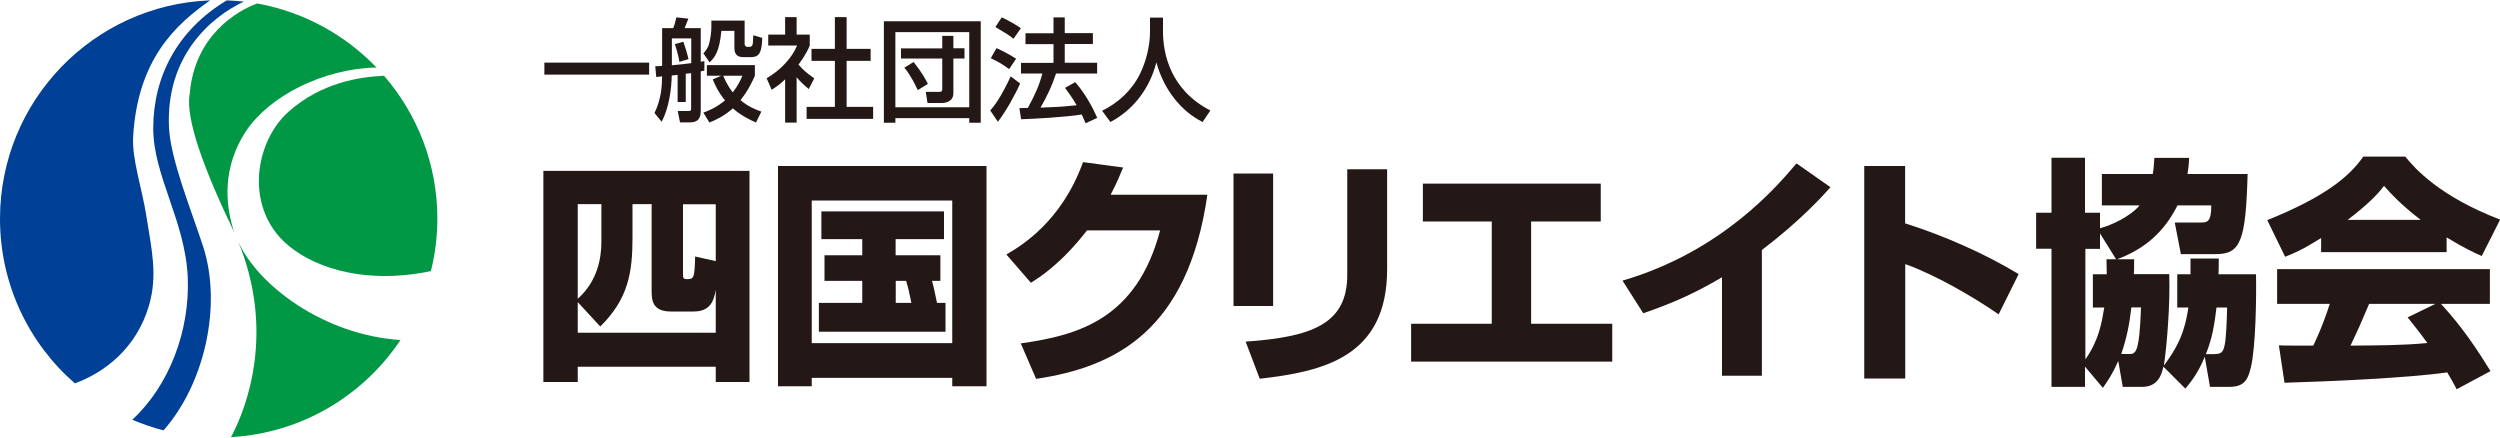 <?xml version="1.0" encoding="utf-8"?>
<!-- Generator: Adobe Illustrator 27.2.0, SVG Export Plug-In . SVG Version: 6.00 Build 0)  -->
<svg version="1.1" id="レイヤー_1" xmlns="http://www.w3.org/2000/svg" xmlns:xlink="http://www.w3.org/1999/xlink" x="0px"
	 y="0px" viewBox="0 0 200 35" style="enable-background:new 0 0 200 35;" xml:space="preserve">
<style type="text/css">
	.st0{fill:#004097;}
	.st1{fill:#009844;}
	.st2{fill:#231815;}
</style>
<g>
	<g>
		<g>
			<g>
				<path class="st0" d="M10.6,33.56c2.9-2.68,4.6-7.05,4.42-11.37c-0.19-4.48-2.75-8.11-2.76-11.9c-0.01-4.14,1.92-7.89,5.88-10.26
					l0.02,0c0.46,0.02,0.88,0.05,1.33,0.1l0.01,0c-2.66,1.25-6.25,4.37-5.98,10.08c0.12,2.52,1.75,6.52,2.72,9.48
					c1.56,4.78,0.1,11.05-3.15,14.73l-0.01,0.01c-0.86-0.22-1.69-0.51-2.49-0.85L10.6,33.56z"/>
			</g>
			<g>
				<path class="st0" d="M5.99,30.67c2.46-0.91,4.93-2.86,5.92-6.2c0.73-2.48,0.21-4.55-0.21-7.24c-0.33-2.12-1.15-4.49-1.05-6.27
					C11,4.73,14.09,1.93,16.81,0.03l0,0C7.47,0.38,0,8.07,0,17.5C0,22.75,2.31,27.47,5.99,30.67L5.99,30.67z"/>
			</g>
		</g>
		<g>
			<g>
				<path class="st1" d="M18.48,34.97c1.38-2.56,3.49-8.62,0.56-15.68c1.59,3.57,6.89,7.51,12.98,7.91h0.02
					C29.08,31.64,24.14,34.65,18.48,34.97L18.48,34.97z"/>
			</g>
			<g>
				<path class="st1" d="M34.47,21.69c-5.67,1.17-9.81-0.49-11.76-2.37c-3.12-3-2.27-8.02,0.37-10.38c2.68-2.39,5.8-2.79,7.64-2.88
					l0.01,0.01c2.65,3.06,4.26,7.06,4.26,11.44C34.98,18.95,34.81,20.35,34.47,21.69L34.47,21.69z"/>
			</g>
			<g>
				<path class="st1" d="M30.1,5.4c-4.33,0.1-8.6,2.33-10.44,5.12c-1.43,2.19-1.95,4.93-0.93,8.05c-2.39-4.98-3.93-9.1-3.55-11.09
					c0.39-4.63,3.78-6.61,5.38-7.2l0.03,0c3.71,0.67,7.02,2.51,9.53,5.12L30.1,5.4z"/>
			</g>
		</g>
	</g>
	<g>
		<path class="st2" d="M43.47,13.67h16.49v16.89h-2.7v-1.22H46.22v1.22h-2.75V13.67z M46.22,24.17v2.45h11.04v-3.44
			c-0.17,1.06-0.55,1.74-1.79,1.74h-1.81c-1.53,0-1.53-1-1.53-1.7v-6.89H50.6V19c0,2.76-0.32,4.9-2.58,7.12L46.22,24.17z
			 M48.11,16.33h-1.89v7.57c1.6-1.41,1.89-3.32,1.89-4.52V16.33z M57.26,20.89v-4.55h-2.62v5.64c0,0.21,0.02,0.35,0.27,0.35
			c0.58,0,0.66,0,0.7-1.81L57.26,20.89z"/>
		<path class="st2" d="M62.24,13.28h16.68v17.62h-2.74v-0.67H64.94v0.67h-2.7V13.28z M64.94,16.04v11.41h11.24V16.04H64.94z
			 M74.56,22.47c0.08,0.25,0.28,1.14,0.4,1.76h0.68v2.31H65.51v-2.31h3.47v-1.76h-3.02v-2.05h3.02v-1.29h-3.27v-2.22h9.81v2.22
			h-3.87v1.29h3.58v2.05H74.56z M71.66,22.47v1.76h1.25c-0.17-0.83-0.21-1.04-0.42-1.76H71.66z"/>
		<path class="st2" d="M96.59,15.58c-1.57,10.91-7.38,13.78-13.7,14.73l-1.23-2.84c4.6-0.64,9.28-1.95,11.15-9.04h-5.85
			c-2.07,2.68-3.83,3.78-4.49,4.19l-1.96-2.26c1.09-0.64,4.4-2.57,6.13-7.39l3.21,0.43c-0.25,0.6-0.45,1.12-1,2.18H96.59z"/>
		<path class="st2" d="M101.85,24.48h-3.17v-10.6h3.17V24.48z M110.97,21.54c0,7.05-5.15,8.18-10.19,8.76l-1.13-2.97
			c5.3-0.37,8.13-1.41,8.13-5.33v-8.46h3.19V21.54z"/>
		<path class="st2" d="M128.06,14.69v3.03h-5.57v8.18h6.49v3.03h-16.09v-3.03h6.45v-8.18h-5.51v-3.03H128.06z"/>
		<path class="st2" d="M140.95,30.06h-3.19v-7.88c-2.23,1.31-3.9,2.05-6.3,2.88l-1.66-2.61c8-2.34,12.43-7.62,13.92-9.38l2.72,1.91
			c-0.73,0.81-2.47,2.72-5.49,5.02V30.06z"/>
		<path class="st2" d="M152.41,13.28v4.59c3.11,0.97,6.51,2.49,9.08,4.06l-1.6,3.22c-1.96-1.37-5.15-3.21-7.47-4.02v9.15h-3.28
			V13.28H152.41z"/>
		<path class="st2" d="M170.73,20.73c0,0.71,0,0.91-0.02,1.2h2.83c0.08,2.41-0.19,5.75-0.43,7.32c0.94-1.28,1.64-2.43,1.96-4.65
			h-0.89v-2.66h1.06v-1.26h2.26c0,0.6,0,0.79-0.02,1.26h3c0.04,1.79-0.02,5.83-0.41,7.45c-0.24,1-0.53,1.56-1.74,1.56h-1.53
			l-0.42-2.41c-0.51,1.26-1.07,1.97-1.55,2.55l-1.76-1.76c-0.19,0.93-0.62,1.62-1.72,1.62h-1.53l-0.36-2.08
			c-0.47,1.08-0.83,1.58-1.23,2.16l-1.43-1.7v1.62h-2.68V19.9h-1.23v-2.88h1.23v-4.4h2.68v4.4H168v1.24
			c0.94-0.25,2.4-0.93,3.17-1.83h-3.02v-2.51h4.07c0.08-0.44,0.09-0.79,0.13-1.29h2.78c-0.02,0.54-0.06,0.81-0.13,1.29h4.81
			c-0.15,5.44-0.58,6.41-2.57,6.41h-2.77l-0.49-2.53h2.11c0.43,0,0.83,0,0.81-1.37h-2.7c-1.06,2.12-2.62,3.49-4.83,4.31H170.73z
			 M169.28,20.73L168,18.67v1.24h-1.17v8.84c1.09-1.56,1.3-2.9,1.51-4.15h-0.91v-2.66h1.11c0-0.27,0-0.43-0.02-1.2H169.28z
			 M170.3,28.32c0.55,0,0.85,0,0.98-3.73h-0.77c-0.15,1.31-0.36,2.41-0.81,3.73H170.3z M177.17,28.32c0.51,0,0.68-0.11,0.81-0.75
			c0.11-0.52,0.17-2.03,0.19-2.97h-0.85c-0.17,1.37-0.32,2.41-0.85,3.73H177.17z"/>
		<path class="st2" d="M185.68,19.05c-1.49,0.93-2.17,1.22-2.87,1.49l-1.43-2.93c4.6-1.85,6.57-3.48,7.68-5.08h3.36
			c0.81,0.99,2.74,3.17,7.59,5.04l-1.47,2.91c-0.57-0.25-1.47-0.66-2.81-1.49v1.18h-10.04V19.05z M196.53,31.14
			c-0.19-0.37-0.4-0.77-0.75-1.35c-3.21,0.46-9.62,0.73-13.02,0.83l-0.45-2.99c0.1,0.02,2.49,0.02,2.75,0.02
			c0.15-0.31,0.77-1.6,1.32-3.34h-4.21v-2.78h17.02v2.78h-3.91c0.85,0.94,2.11,2.35,3.96,5.38L196.53,31.14z M193.66,17.59
			c-1.64-1.25-2.45-2.18-2.94-2.72c-0.45,0.6-1.19,1.41-2.91,2.72H193.66z M194.83,24.31h-5.3c-0.68,1.62-0.91,2.12-1.49,3.34
			c2.23-0.02,4.26-0.02,6.15-0.21c-0.79-1.08-1.21-1.58-1.58-2.05L194.83,24.31z"/>
	</g>
	<g>
		<path class="st2" d="M43.55,5.01h8.38v0.96h-8.38V5.01z"/>
		<path class="st2" d="M54.22,5.99c-0.26,0.03-0.37,0.04-0.48,0.05c-0.02,1.05-0.21,2.58-0.81,3.7l-0.57-0.7
			c0.55-1.14,0.59-2.13,0.61-2.93c-0.07,0.01-0.4,0.04-0.47,0.05L52.42,5.3c0.24-0.01,0.37-0.01,0.55-0.03V2.25h0.89
			c0.09-0.22,0.13-0.37,0.25-0.86l0.96,0.1C55.02,1.63,54.87,2,54.77,2.25h1.29v2.69c0.11-0.02,0.2-0.03,0.29-0.05v0.76
			c-0.12,0.03-0.2,0.04-0.29,0.06v3.17c0,0.74-0.38,0.91-0.87,0.91H54.4l-0.18-0.91h0.84c0.2,0,0.23-0.02,0.23-0.22V5.85
			c-0.11,0.01-0.17,0.02-0.43,0.05v2.26h-0.65V5.99z M55.3,3.07h-1.55v2.15c1.08-0.11,1.2-0.12,1.55-0.17V3.07z M54.67,3.34
			c0.08,0.22,0.31,0.93,0.41,1.39l-0.73,0.22c-0.03-0.21-0.09-0.57-0.36-1.42L54.67,3.34z M57.71,6.06h-1.16V5.21h3.84v0.85
			c-0.21,0.47-0.54,1.19-1.15,1.95c0.62,0.53,1.23,0.76,1.67,0.92L60.48,9.8c-0.55-0.24-1.23-0.58-1.85-1.13
			c-0.79,0.69-1.48,0.97-1.88,1.13l-0.48-0.79C56.64,8.87,57.3,8.62,58,8.03c-0.58-0.71-0.82-1.3-0.98-1.68L57.71,6.06z M56.92,1.65
			h2.65V3.5c0,0.14,0.07,0.25,0.22,0.25h0.18c0.13,0,0.23-0.09,0.25-0.23c0.02-0.1,0.04-0.58,0.04-0.7l0.72,0.21
			c-0.04,1.07-0.18,1.54-0.89,1.54h-0.59c-0.37,0-0.75-0.08-0.75-0.75V2.47h-1.04c-0.16,1.67-0.52,2.11-0.94,2.52l-0.5-0.72
			c0.15-0.17,0.38-0.42,0.47-0.82c0.08-0.31,0.17-0.89,0.17-1.26V1.65z M57.86,6.06c0.29,0.72,0.63,1.16,0.76,1.33
			c0.42-0.53,0.63-1,0.77-1.33H57.86z"/>
		<path class="st2" d="M63.73,9.81h-0.92V6.35c-0.54,0.5-0.81,0.66-1.08,0.83l-0.4-0.92c1.15-0.67,2.03-1.64,2.44-2.62h-2.31V2.77
			h1.35v-1.4h0.92v1.4h1.05v0.88c-0.15,0.34-0.36,0.79-0.9,1.52c0.46,0.52,0.67,0.67,1.26,1.1L64.7,7.12
			c-0.42-0.34-0.66-0.58-0.97-0.94V9.81z M66.79,1.37h0.94v2.54h1.92v0.96h-1.92v3.68h2.12v0.96h-5.32V8.55h2.26V4.87h-1.87V3.91
			h1.87V1.37z"/>
		<path class="st2" d="M70.71,1.7h7.75v8.12h-0.92V9.45h-5.91v0.37h-0.92V1.7z M71.63,8.58h5.91V2.57h-5.91V8.58z M72.08,3.87h3.3
			V2.87h0.89v0.99h0.89v0.82h-0.89v2.78c0,0.65-0.6,0.78-0.91,0.78h-1.16l-0.14-0.89h1.07c0.21,0,0.25-0.07,0.25-0.21V4.68h-3.3
			V3.87z M73.42,7.21c-0.17-0.37-0.57-1.2-1.07-1.8l0.74-0.45c0.72,0.91,1,1.47,1.14,1.75L73.42,7.21z"/>
		<path class="st2" d="M81.61,6.68c-0.38,0.87-1.14,2.24-1.78,3.06l-0.61-0.9c0.39-0.47,0.79-0.95,1.64-2.73L81.61,6.68z
			 M79.72,3.85c0.69,0.31,1.11,0.56,1.57,0.85l-0.56,0.83c-0.46-0.35-0.93-0.63-1.47-0.87L79.72,3.85z M80.14,1.39
			c0.37,0.15,1.21,0.63,1.53,0.87L81.08,3.1c-0.42-0.33-0.53-0.39-1.45-0.94L80.14,1.39z M84.48,5.89
			c-0.34,1.02-0.69,1.76-1.24,2.72c1.03-0.04,1.43-0.04,2.89-0.19c-0.35-0.62-0.74-1.14-0.93-1.39l0.82-0.46
			c0.84,0.96,1.45,2.14,1.76,2.86l-0.93,0.43c-0.12-0.27-0.2-0.46-0.31-0.7c-1.3,0.21-3.85,0.35-4.85,0.38l-0.14-0.89
			c0.13,0,0.61-0.02,0.68-0.02c0.59-1.09,0.91-1.81,1.16-2.75h-1.71V5.03h2.6v-1.5h-2.24V2.66h2.24V1.39h0.9v1.26h2.25v0.87h-2.25
			v1.5h2.59v0.86H84.48z"/>
		<path class="st2" d="M91.99,1.41h1.05v1.1c0,1.74,0.55,4.66,3.79,6.33l-0.62,0.92c-1.65-0.82-3.08-2.5-3.7-4.77
			c-0.55,2.15-1.9,3.84-3.68,4.77l-0.66-0.9c1.31-0.64,2.4-1.66,3.04-2.97c0.48-0.99,0.79-2.24,0.79-3.34V1.41z"/>
	</g>
</g>
<g>
</g>
<g>
</g>
<g>
</g>
<g>
</g>
<g>
</g>
<g>
</g>
</svg>

